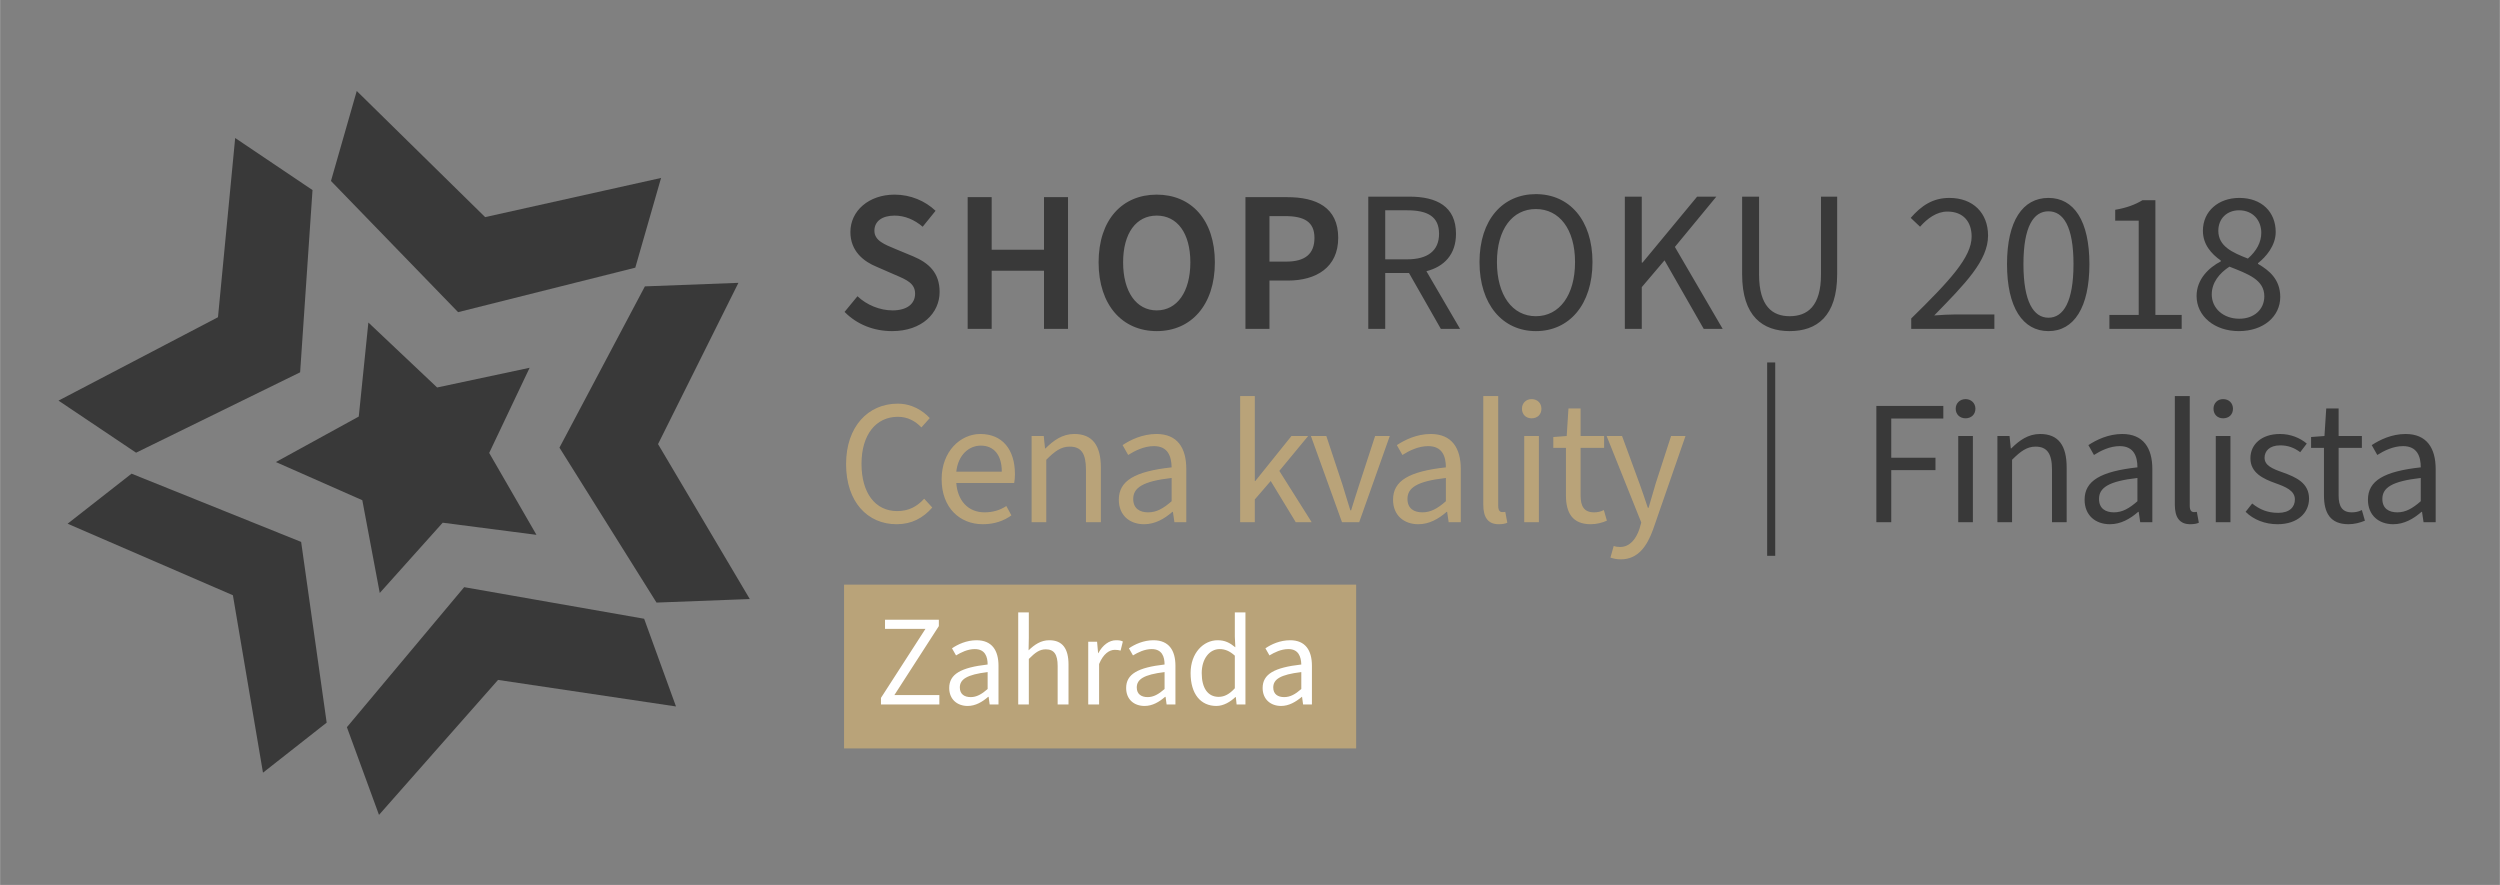 <?xml version="1.0" encoding="UTF-8"?>
<!DOCTYPE svg PUBLIC "-//W3C//DTD SVG 1.1//EN" "http://www.w3.org/Graphics/SVG/1.1/DTD/svg11.dtd">
<!-- Creator: CorelDRAW X7 -->
<svg xmlns="http://www.w3.org/2000/svg" xml:space="preserve" width="109.432mm" height="38.735mm" version="1.1" style="shape-rendering:geometricPrecision; text-rendering:geometricPrecision; image-rendering:optimizeQuality; fill-rule:evenodd; clip-rule:evenodd"
viewBox="0 0 9890 3501"
 xmlns:xlink="http://www.w3.org/1999/xlink">
 <rect x="0" y="0" width="9890" height="3501" fill="#808080" stroke="none"/>
 <defs>
  <style type="text/css">
   <![CDATA[
    .str0 {stroke:#393939;stroke-width:31.885}
    .fil0 {fill:none}
    .fil4 {fill:none;fill-rule:nonzero}
    .fil3 {fill:#393939;fill-rule:nonzero}
    .fil1 {fill:#B9A379;fill-rule:nonzero}
    .fil2 {fill:white;fill-rule:nonzero}
   ]]>
  </style>
 </defs>
 <g id="Vrstva_x0020_1">
  <rect class="fil0" width="9890" height="3501"/>
  <polygon class="fil1" points="5365,2961 3339,2961 3339,2313 5365,2313 "/>
  <path class="fil2" d="M3485 2787l231 0 0 -37 -178 0 176 -273 0 -25 -213 0 0 36 160 0 -176 273 0 26zm343 6c31,0 58,-16 81,-36l2 0 4 30 35 0 0 -153c0,-61 -26,-101 -87,-101 -39,0 -74,16 -97,32l16 28c20,-12 46,-25 74,-25 41,0 51,30 51,61 -106,12 -152,38 -152,93 0,45 32,71 73,71zm12 -35c-24,0 -43,-11 -43,-38 0,-32 27,-51 110,-61l0 67c-24,21 -44,32 -67,32zm188 29l42 0 0 -180c25,-25 42,-38 67,-38 33,0 47,20 47,66l0 152 43 0 0 -158c0,-63 -24,-96 -76,-96 -34,0 -59,18 -82,40l1 -51 0 -99 -42 0 0 364zm277 0l43 0 0 -160c17,-41 41,-56 62,-56 10,0 16,1 23,3l9 -36c-8,-4 -15,-5 -27,-5 -27,0 -53,19 -70,51l-1 0 -4 -45 -35 0 0 248zm223 6c31,0 58,-16 81,-36l2 0 4 30 35 0 0 -153c0,-61 -26,-101 -87,-101 -39,0 -74,16 -97,32l16 28c20,-12 46,-25 74,-25 41,0 51,30 51,61 -106,12 -152,38 -152,93 0,45 31,71 73,71zm12 -35c-24,0 -43,-11 -43,-38 0,-32 27,-51 110,-61l0 67c-24,21 -44,32 -67,32zm272 35c29,0 56,-17 75,-35l2 0 3 29 35 0 0 -364 -42 0 0 96 2 42c-22,-18 -41,-28 -70,-28 -56,0 -107,50 -107,130 0,83 40,130 102,130zm9 -36c-43,0 -67,-35 -67,-94 0,-57 31,-95 71,-95 20,0 39,7 60,26l0 129c-21,23 -41,34 -64,34zm247 36c31,0 58,-16 82,-36l1 0 4 30 35 0 0 -153c0,-61 -26,-101 -86,-101 -40,0 -75,16 -98,32l16 28c20,-12 46,-25 75,-25 40,0 50,30 51,61 -107,12 -153,38 -153,93 0,45 32,71 73,71zm12 -35c-24,0 -43,-11 -43,-38 0,-32 27,-51 111,-61l0 67c-24,21 -44,32 -68,32z"/>
  <path class="fil3" d="M7423 2066l59 0 0 -206 175 0 0 -49 -175 0 0 -155 206 0 0 -50 -265 0 0 460zm324 0l58 0 0 -341 -58 0 0 341zm29 -411c22,0 39,-15 39,-38 0,-22 -17,-38 -39,-38 -22,0 -39,16 -39,38 0,23 17,38 39,38zm126 411l58 0 0 -247c34,-34 59,-52 93,-52 45,0 65,27 65,91l0 208 58 0 0 -216c0,-87 -32,-133 -105,-133 -47,0 -82,25 -114,57l-2 0 -5 -49 -48 0 0 341zm445 8c43,0 80,-21 112,-49l2 0 6 41 48 0 0 -210c0,-84 -36,-139 -119,-139 -55,0 -102,23 -134,44l22 39c27,-17 63,-35 102,-35 56,0 70,41 70,84 -145,16 -209,53 -209,128 0,62 43,97 100,97zm16 -47c-33,0 -59,-15 -59,-53 0,-44 37,-70 152,-83l0 92c-33,29 -60,44 -93,44zm302 47c15,0 26,-2 34,-6l-8 -43c-5,1 -8,1 -11,1 -10,0 -17,-6 -17,-25l0 -434 -59 0 0 430c0,49 18,77 61,77zm101 -8l58 0 0 -341 -58 0 0 341zm29 -411c23,0 39,-15 39,-38 0,-22 -16,-38 -39,-38 -22,0 -38,16 -38,38 0,23 16,38 38,38zm215 419c81,0 125,-46 125,-101 0,-62 -51,-85 -104,-104 -43,-15 -72,-28 -72,-58 0,-26 19,-49 62,-49 30,0 55,9 79,27l26 -34c-26,-22 -63,-38 -106,-38 -74,0 -117,42 -117,96 0,57 49,81 100,99 39,14 76,29 76,64 0,30 -21,53 -66,53 -42,0 -73,-13 -103,-37l-26 33c31,31 77,49 126,49zm281 0c23,0 46,-6 65,-14l-12 -42c-14,7 -27,9 -40,9 -38,0 -52,-24 -52,-66l0 -189 92 0 0 -47 -92 0 0 -109 -49 0 -7 109 -53 4 0 43 51 0 0 188c0,68 24,114 97,114zm177 0c43,0 80,-21 112,-49l2 0 6 41 48 0 0 -210c0,-84 -36,-139 -119,-139 -55,0 -102,23 -134,44l22 39c27,-17 63,-35 102,-35 56,0 70,41 70,84 -146,16 -209,53 -209,128 0,62 43,97 100,97zm16 -47c-33,0 -59,-15 -59,-53 0,-44 37,-70 152,-83l0 92c-33,29 -60,44 -93,44z"/>
  <path class="fil1" d="M3547 2074c59,0 104,-24 141,-66l-32 -35c-29,32 -62,49 -107,49 -87,0 -141,-72 -141,-187 0,-115 57,-186 144,-186 39,0 69,17 93,42l33 -37c-28,-30 -71,-57 -127,-57 -117,0 -204,91 -204,239 0,150 85,238 200,238zm341 0c47,0 84,-14 113,-35l-20 -37c-24,16 -53,25 -86,25 -65,0 -107,-46 -112,-116l229 0c2,-11 3,-22 3,-35 0,-98 -50,-159 -137,-159 -78,0 -153,68 -153,179 0,113 72,178 163,178zm-105 -208c7,-65 49,-103 97,-103 51,0 83,36 83,103l-180 0zm298 200l58 0 0 -247c34,-34 58,-52 93,-52 45,0 64,27 64,91l0 208 59 0 0 -216c0,-87 -33,-133 -105,-133 -47,0 -82,25 -114,57l-2 0 -5 -49 -48 0 0 341zm445 8c43,0 80,-21 112,-49l2 0 6 41 47 0 0 -210c0,-84 -35,-139 -118,-139 -55,0 -103,23 -134,44l22 39c27,-17 63,-35 102,-35 56,0 69,41 70,84 -146,16 -209,53 -209,128 0,62 43,97 100,97zm16 -47c-33,0 -59,-15 -59,-53 0,-44 37,-70 152,-83l0 92c-33,29 -60,44 -93,44zm364 39l58 0 0 -90 63 -73 99 163 63 0 -128 -203 114 -138 -66 0 -143 178 -2 0 0 -336 -58 0 0 499zm403 0l68 0 121 -341 -58 0 -63 193c-11,34 -22,68 -32,101l-3 0c-10,-33 -21,-67 -31,-101l-64 -193 -61 0 123 341zm302 8c43,0 80,-21 112,-49l2 0 6 41 48 0 0 -210c0,-84 -36,-139 -119,-139 -55,0 -102,23 -134,44l22 39c27,-17 63,-35 102,-35 56,0 70,41 70,84 -146,16 -209,53 -209,128 0,62 43,97 100,97zm16 -47c-33,0 -59,-15 -59,-53 0,-44 37,-70 152,-83l0 92c-33,29 -60,44 -93,44zm302 47c15,0 26,-2 34,-6l-8 -43c-5,1 -8,1 -12,1 -9,0 -16,-6 -16,-25l0 -434 -59 0 0 430c0,49 18,77 61,77zm101 -8l58 0 0 -341 -58 0 0 341zm29 -411c23,0 39,-15 39,-38 0,-22 -16,-38 -39,-38 -22,0 -38,16 -38,38 0,23 16,38 38,38zm234 419c23,0 46,-6 64,-14l-12 -42c-14,7 -26,9 -39,9 -39,0 -53,-24 -53,-66l0 -189 93 0 0 -47 -93 0 0 -109 -48 0 -7 109 -53 4 0 43 50 0 0 188c0,68 25,114 98,114zm119 139c68,0 104,-52 128,-119l128 -369 -57 0 -61 188c-9,30 -19,65 -28,96l-3 0c-11,-32 -22,-67 -33,-96l-69 -188 -61 0 137 342 -7 25c-14,42 -39,72 -77,72 -8,0 -17,-1 -25,-4l-13 46c12,4 25,7 41,7z"/>
  <line class="fil4 str0" x1="7007" y1="1434" x2="7007" y2= "2199" />
  <path class="fil3" d="M1411 360l-102 356 503 519 701 -176 102 -355 -696 155 -508 -499zm-549 895l-631 330 307 206 649 -318 49 -721 -306 -206 -68 709zm1689 -122l-338 638 384 613 369 -14 -363 -613 318 -638 -370 14zm-2284 939l654 283 119 702 252 -198 -101 -715 -671 -270 -253 198zm1105 805l127 347 471 -534 704 105 -126 -347 -712 -125 -464 554z"/>
  <polygon class="fil3" points="1935,1792 2095,1455 1729,1533 1457,1276 1419,1648 1091,1828 1433,1979 1502,2346 1751,2068 2122,2116 "/>
  <path class="fil3" d="M3529 1310c118,0 188,-71 188,-155 0,-76 -43,-115 -105,-141l-70 -29c-43,-18 -83,-33 -83,-72 0,-38 31,-60 80,-60 40,0 78,16 111,44l51 -63c-41,-39 -99,-64 -162,-64 -102,0 -175,64 -175,148 0,76 53,117 105,138l71 31c47,20 80,34 80,75 0,40 -32,66 -89,66 -50,0 -102,-21 -139,-56l-51 62c49,50 116,76 188,76zm299 -9l95 0 0 -230 207 0 0 230 95 0 0 -521 -95 0 0 208 -207 0 0 -208 -95 0 0 521zm748 9c136,0 230,-103 230,-272 0,-169 -94,-268 -230,-268 -136,0 -230,99 -230,268 0,169 94,272 230,272zm0 -82c-81,0 -133,-74 -133,-190 0,-116 52,-185 133,-185 81,0 133,69 133,185 0,116 -52,190 -133,190zm351 73l95 0 0 -191 73 0c112,0 199,-52 199,-169 0,-121 -87,-161 -202,-161l-165 0 0 521zm95 -266l0 -180 62 0c76,0 116,23 116,86 0,63 -36,94 -112,94l-66 0zm391 266l67 0 0 -221 94 0 126 221 76 0 -133 -228c70,-18 117,-66 117,-148 0,-109 -77,-147 -184,-147l-163 0 0 523zm67 -275l0 -194 87 0c81,0 126,25 126,93 0,67 -45,101 -126,101l-87 0zm596 284c132,0 224,-105 224,-273 0,-167 -92,-269 -224,-269 -131,0 -223,101 -223,269 0,168 92,273 223,273zm0 -59c-93,0 -154,-83 -154,-214 0,-130 61,-210 154,-210 93,0 155,80 155,210 0,131 -62,214 -155,214zm352 50l67 0 0 -165 90 -106 155 271 75 0 -189 -324 164 -199 -76 0 -216 261 -3 0 0 -261 -67 0 0 523zm652 9c107,0 188,-58 188,-225l0 -307 -64 0 0 308c0,126 -54,165 -124,165 -68,0 -121,-39 -121,-165l0 -308 -67 0 0 307c0,167 82,225 188,225z"/>
  <path class="fil3" d="M7561 1301l329 0 0 -57 -153 0c-26,0 -57,2 -85,4 123,-126 213,-217 213,-316 0,-89 -59,-149 -153,-149 -66,0 -111,31 -153,79l37 35c29,-33 66,-60 108,-60 64,0 96,41 96,99 0,82 -88,176 -239,324l0 41zm543 9c101,0 162,-94 162,-265 0,-171 -61,-262 -162,-262 -102,0 -164,91 -164,262 0,171 62,265 164,265zm0 -53c-59,0 -99,-63 -99,-212 0,-149 40,-209 99,-209 59,0 99,60 99,209 0,149 -40,212 -99,212zm241 44l286 0 0 -55 -104 0 0 -454 -51 0c-28,17 -61,30 -108,38l0 43 93 0 0 373 -116 0 0 55zm512 9c99,0 164,-59 164,-135 0,-69 -43,-105 -88,-131l0 -3c31,-24 70,-69 70,-123 0,-79 -55,-135 -144,-135 -82,0 -144,52 -144,130 0,54 33,91 71,118l0 3c-48,25 -96,71 -96,137 0,80 71,139 167,139zm36 -287c-62,-24 -117,-49 -117,-110 0,-49 35,-81 82,-81 55,0 88,40 88,89 0,38 -19,72 -53,102zm-34 238c-63,0 -109,-41 -109,-96 0,-47 30,-84 70,-110 74,29 138,52 138,117 0,53 -41,89 -99,89z"/>
 </g>
</svg>
